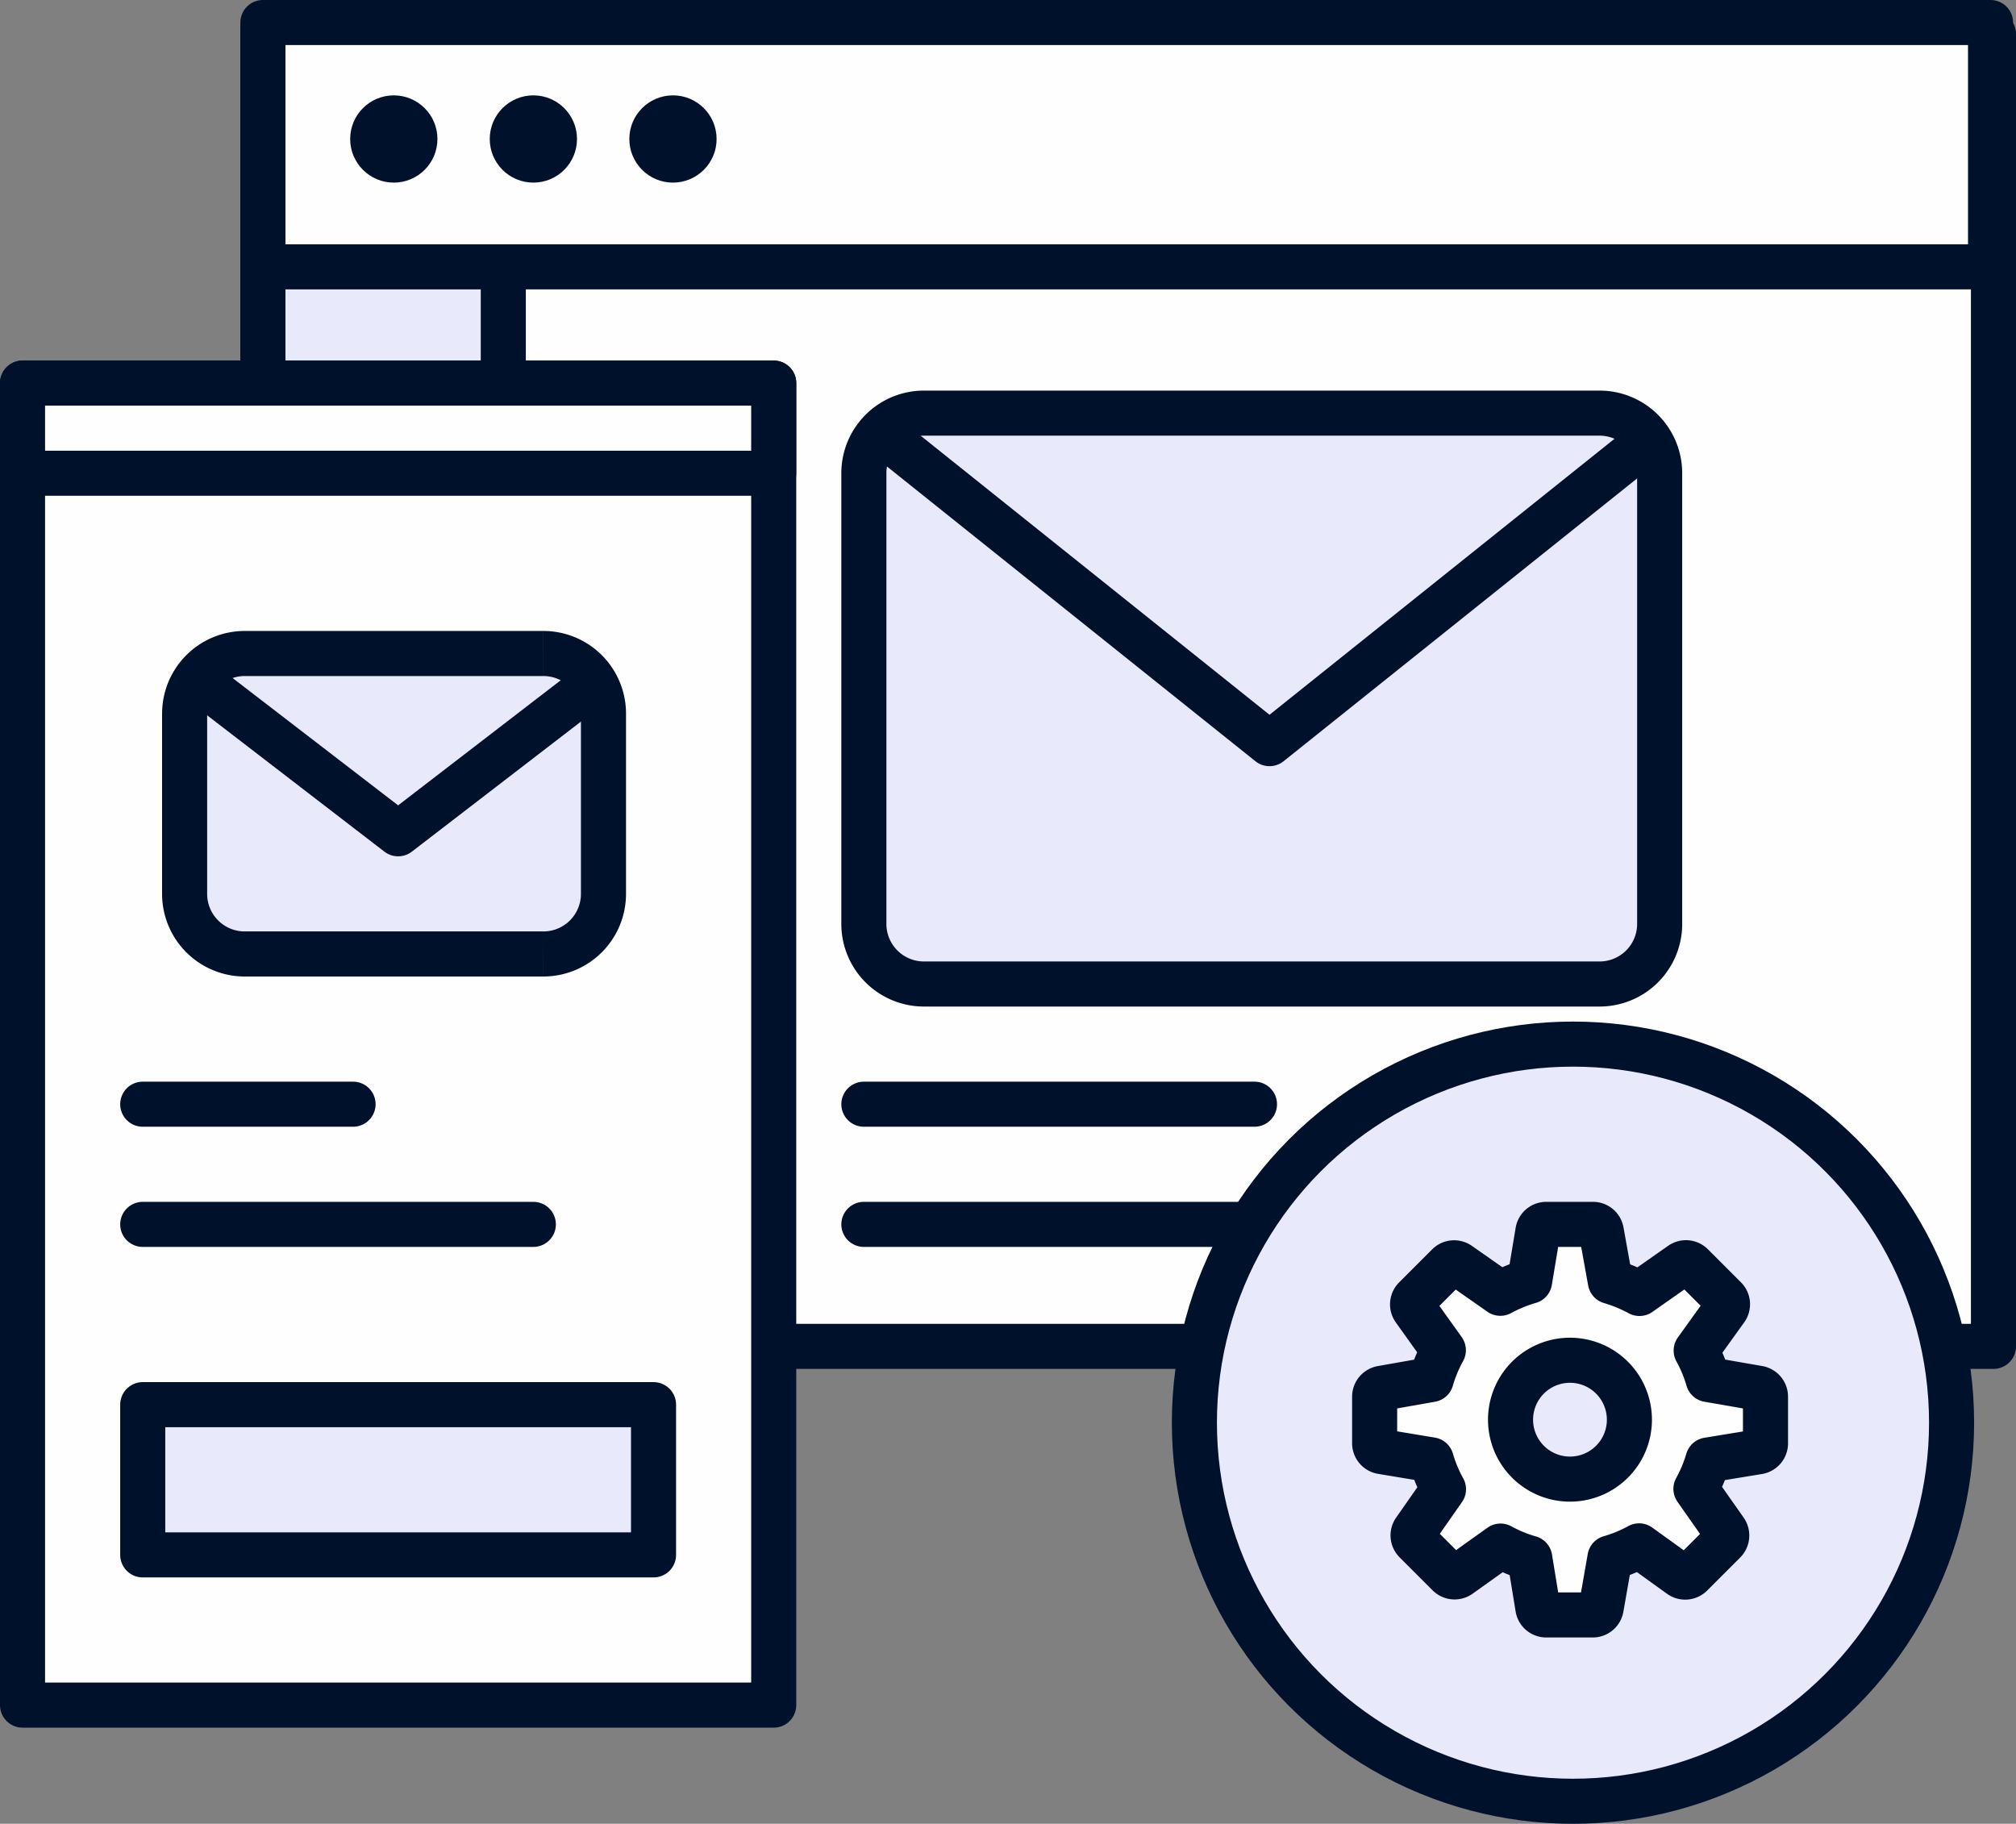 <?xml version="1.0" encoding="UTF-8"?>
<svg xmlns="http://www.w3.org/2000/svg" width="67.094" height="60.7" viewBox="0 0 67.094 60.7">
  <rect x="0" y="0" width="67.094" height="60.7" fill="#808080" stroke="none"/>
  <g transform="translate(-3.25 -9.25)">
    <rect width="57.594" height="43.676" transform="translate(12 10.384)" fill="#fefefe" stroke="#00112c" stroke-linejoin="round" stroke-width="1.5"></rect>
    <path d="M32,46H45" fill="none" stroke="#00112c" stroke-linecap="round" stroke-width="1.5"></path>
    <path d="M32,50H51" fill="none" stroke="#00112c" stroke-linecap="round" stroke-width="1.5"></path>
    <rect width="8" height="43.68" transform="translate(12 10.225)" fill="#e8e9fa" stroke="#00112c" stroke-linejoin="round" stroke-width="1.5"></rect>
    <rect width="57.497" height="8.131" transform="translate(12 10)" fill="#fefefe" stroke="#00112c" stroke-linejoin="round" stroke-width="1.5"></rect>
    <circle cx="1.452" cy="1.452" r="1.452" transform="translate(14.904 12.424)" fill="#00112c"></circle>
    <circle cx="1.452" cy="1.452" r="1.452" transform="translate(19.549 12.424)" fill="#00112c"></circle>
    <circle cx="1.452" cy="1.452" r="1.452" transform="translate(24.195 12.424)" fill="#00112c"></circle>
    <rect width="25" height="44" transform="translate(4 22)" fill="#fefefe" stroke="#00112c" stroke-linejoin="round" stroke-width="1.5"></rect>
    <path d="M8,46h7" fill="none" stroke="#00112c" stroke-linecap="round" stroke-width="1.5"></path>
    <path d="M8,50H21" fill="none" stroke="#00112c" stroke-linecap="round" stroke-width="1.5"></path>
    <rect width="17" height="5" transform="translate(8 56)" fill="#e8e9fa" stroke="#00112c" stroke-linejoin="round" stroke-width="1.5"></rect>
    <rect width="25" height="3" transform="translate(4 22)" fill="#fefefe" stroke="#00112c" stroke-linejoin="round" stroke-width="1.5"></rect>
    <path d="M9.395,33a2,2,0,0,1,2-2h9.939a2,2,0,0,1,2,2v6a2,2,0,0,1-2,2H11.394a2,2,0,0,1-2-2Z" fill="#e8e9fa"></path>
    <path d="M11.394,31.75h9.939v-1.5H11.394ZM22.584,33v6h1.5V33Zm-1.25,7.25H11.394v1.5h9.939ZM10.144,39V33h-1.5v6Zm1.25,1.25A1.25,1.25,0,0,1,10.144,39h-1.5a2.75,2.75,0,0,0,2.75,2.75ZM22.584,39a1.25,1.25,0,0,1-1.25,1.25v1.5A2.75,2.75,0,0,0,24.084,39Zm-1.25-7.25A1.25,1.25,0,0,1,22.584,33h1.5a2.75,2.75,0,0,0-2.75-2.75Zm-9.939-1.5A2.75,2.75,0,0,0,8.645,33h1.5a1.25,1.25,0,0,1,1.25-1.25Z" fill="#00112c"></path>
    <path d="M10,32l6.5,5L23,32" fill="none" stroke="#00112c" stroke-linecap="round" stroke-linejoin="round" stroke-width="1.5"></path>
    <path d="M32,25a2,2,0,0,1,2-2H56.485a2,2,0,0,1,2,2V40a2,2,0,0,1-2,2H34a2,2,0,0,1-2-2Z" fill="#e8e9fa"></path>
    <path d="M34,23.75H56.485v-1.5H34ZM57.735,25V40h1.5V25Zm-1.25,16.25H34v1.5H56.485ZM32.75,40V25h-1.5V40ZM34,41.25A1.25,1.25,0,0,1,32.75,40h-1.5A2.75,2.75,0,0,0,34,42.75ZM57.735,40a1.25,1.25,0,0,1-1.25,1.25v1.5A2.75,2.75,0,0,0,59.235,40Zm-1.25-16.25A1.25,1.25,0,0,1,57.735,25h1.5a2.75,2.75,0,0,0-2.75-2.75ZM34,22.25A2.75,2.75,0,0,0,31.25,25h1.5A1.25,1.25,0,0,1,34,23.75Z" fill="#00112c"></path>
    <path d="M33,24,45.5,34,58,24" fill="none" stroke="#00112c" stroke-linecap="round" stroke-linejoin="round" stroke-width="1.5"></path>
    <circle cx="12.6" cy="12.6" r="12.6" transform="translate(43 44)" fill="#e8e9fa" stroke="#00112c" stroke-linejoin="round" stroke-width="1.5"></circle>
    <path d="M61.763,57.569l-1.671.274a4.782,4.782,0,0,1-.4.96l.975,1.389a.287.287,0,0,1-.032.365l-1.1,1.1a.285.285,0,0,1-.365.03L57.8,60.7a4.661,4.661,0,0,1-.97.4l-.292,1.666a.284.284,0,0,1-.278.233H54.71a.282.282,0,0,1-.279-.238l-.27-1.654a4.741,4.741,0,0,1-.972-.4l-1.365.974a.284.284,0,0,1-.364-.03l-1.1-1.1a.283.283,0,0,1-.031-.362l.961-1.375a4.759,4.759,0,0,1-.407-.977l-1.648-.274a.284.284,0,0,1-.236-.28V55.735a.285.285,0,0,1,.233-.28l1.648-.291a4.768,4.768,0,0,1,.406-.977l-.972-1.36a.284.284,0,0,1,.03-.365l1.1-1.1a.282.282,0,0,1,.362-.032l1.376.963a4.842,4.842,0,0,1,.974-.4l.276-1.657A.282.282,0,0,1,54.71,50h1.555a.281.281,0,0,1,.278.233l.3,1.666a4.893,4.893,0,0,1,.969.4l1.386-.972a.282.282,0,0,1,.362.032l1.1,1.1a.282.282,0,0,1,.029.365L59.7,54.2a4.657,4.657,0,0,1,.4.963l1.673.291a.285.285,0,0,1,.234.28v1.554A.284.284,0,0,1,61.763,57.569ZM55.5,54.522A1.978,1.978,0,1,0,57.478,56.5,1.979,1.979,0,0,0,55.5,54.522Z" fill="#fefefe" stroke="#00112c" stroke-linejoin="round" stroke-width="1.5" fill-rule="evenodd"></path>
  </g>
</svg>
